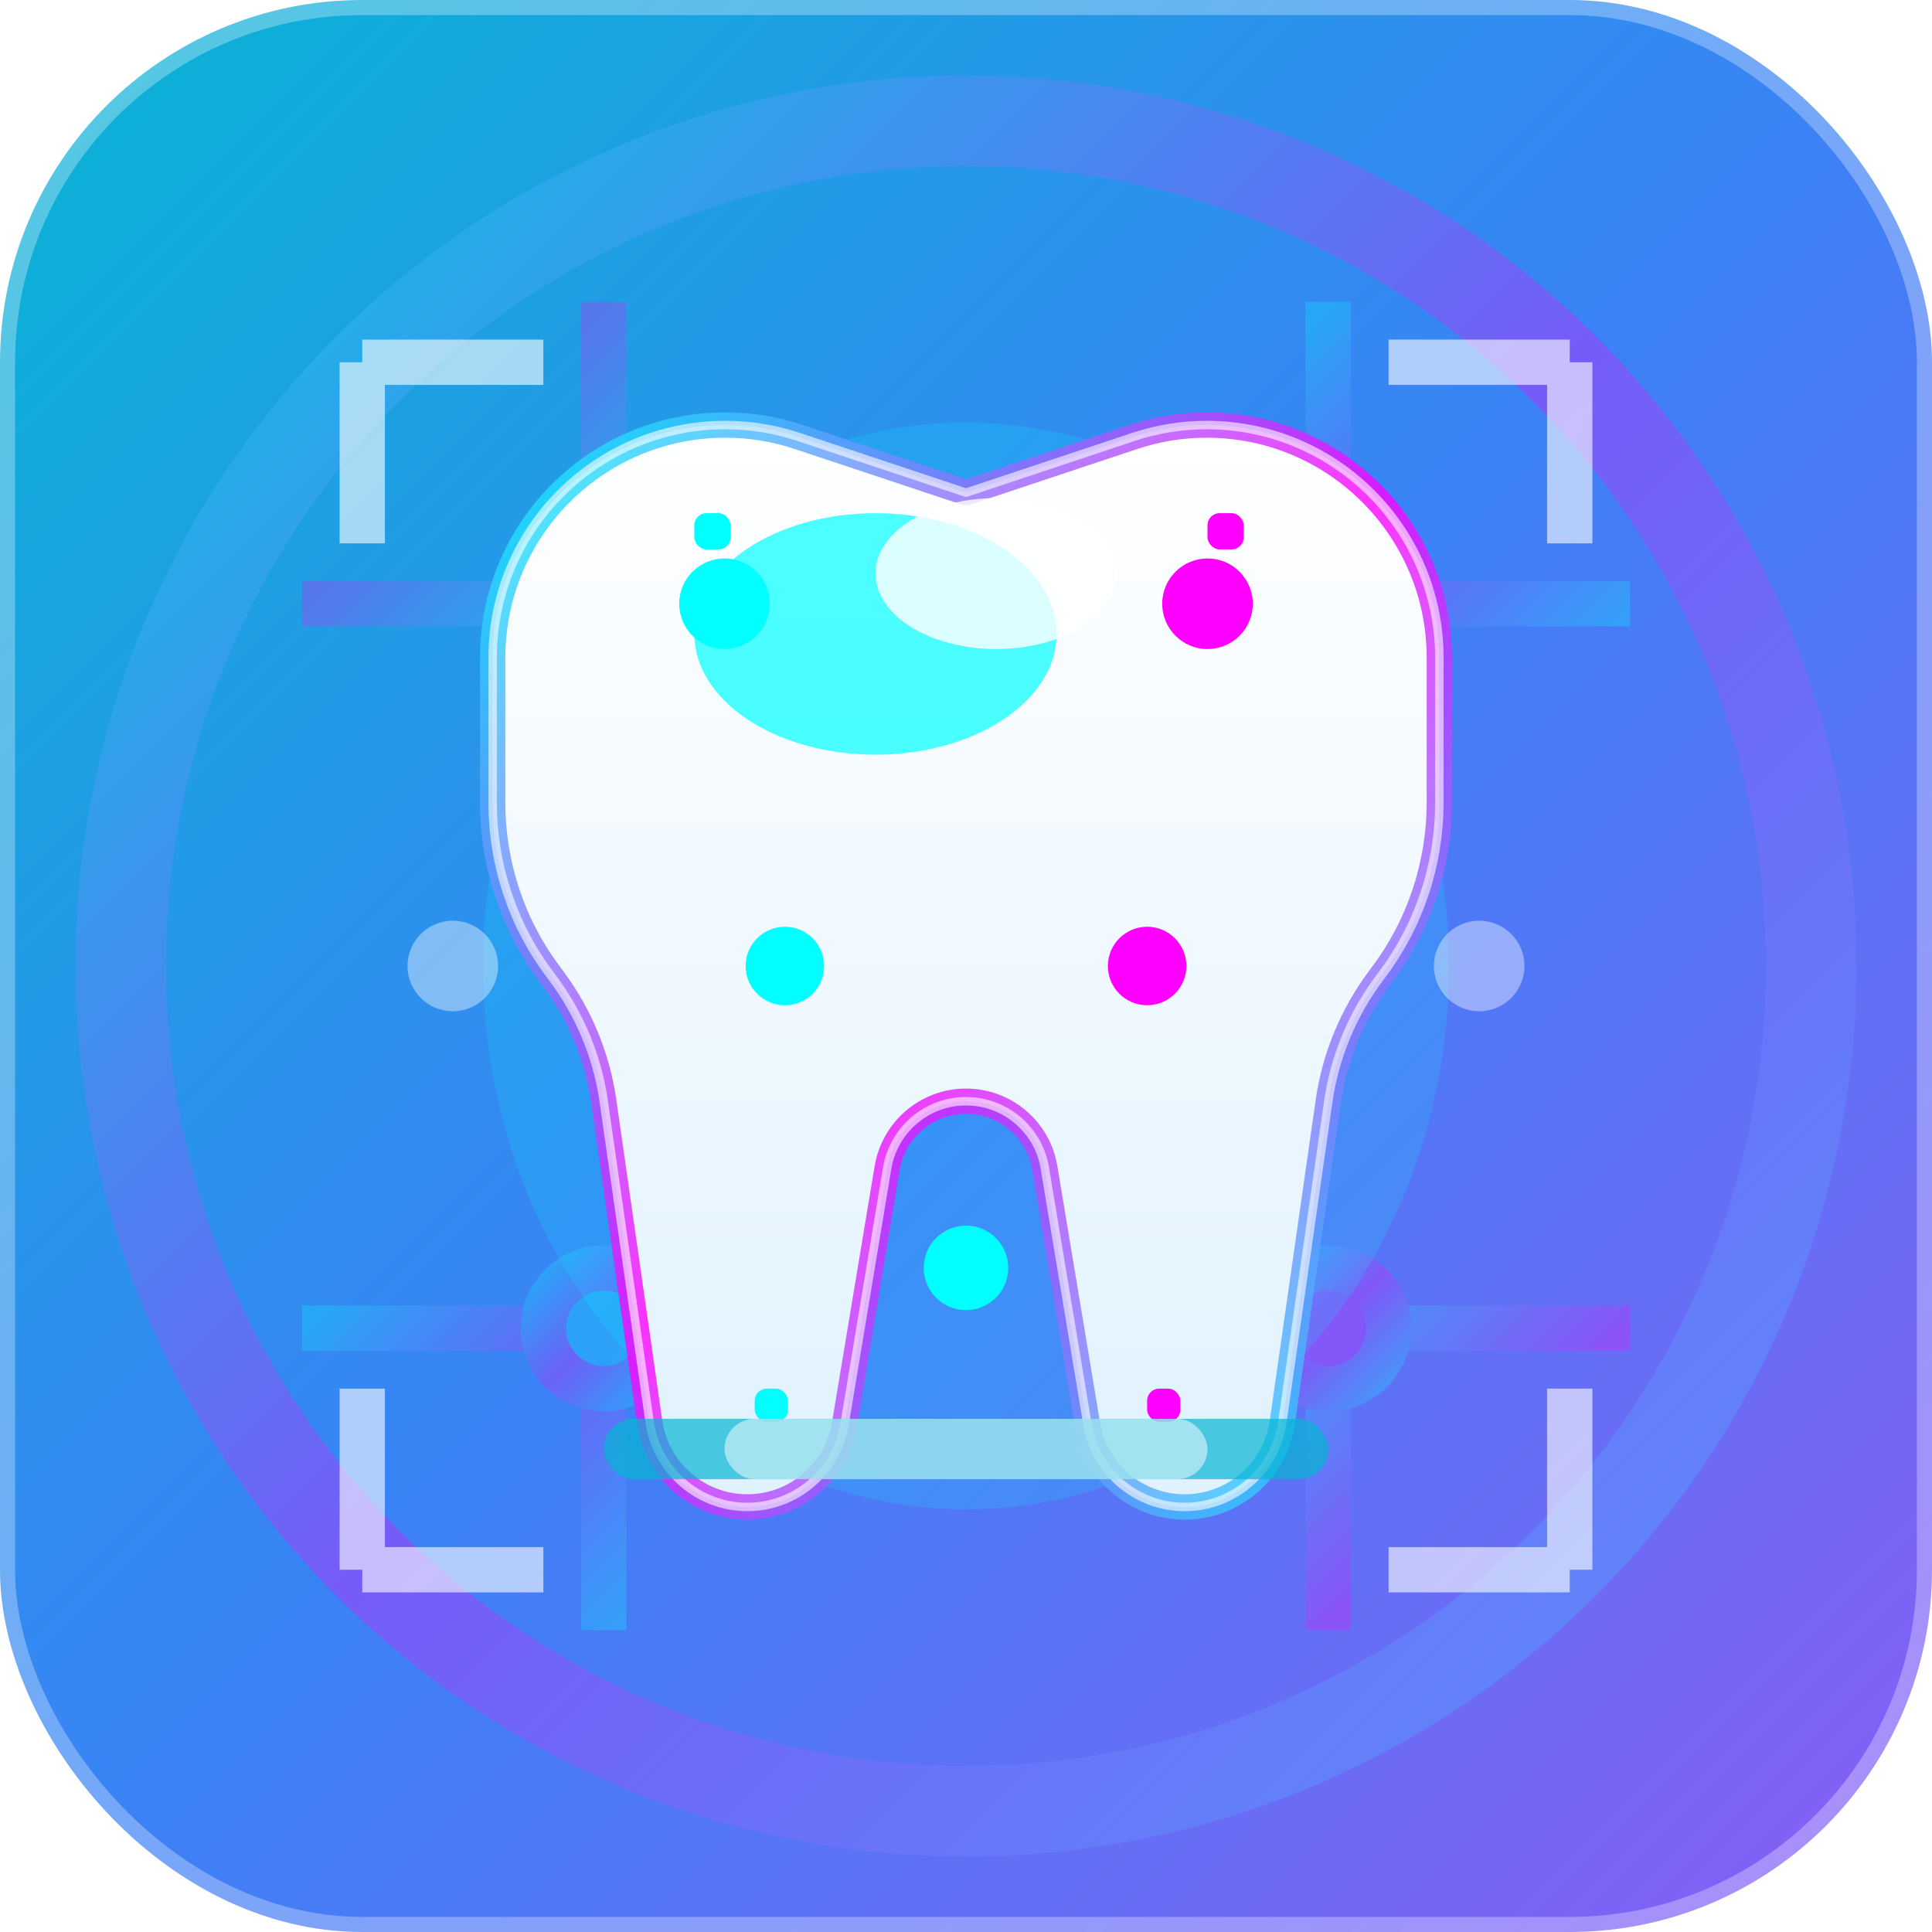 <svg xmlns="http://www.w3.org/2000/svg" viewBox="0 0 64 64">
  <defs>
    <!-- Gradiente tecnológico moderno -->
    <linearGradient id="techGradient" x1="0%" y1="0%" x2="100%" y2="100%">
      <stop offset="0%" style="stop-color:#06b6d4;stop-opacity:1" />
      <stop offset="50%" style="stop-color:#3b82f6;stop-opacity:1" />
      <stop offset="100%" style="stop-color:#8b5cf6;stop-opacity:1" />
    </linearGradient>
    
    <!-- Gradiente neón cyan-magenta -->
    <linearGradient id="neonGradient" x1="0%" y1="0%" x2="100%" y2="100%">
      <stop offset="0%" style="stop-color:#00ffff;stop-opacity:1" />
      <stop offset="50%" style="stop-color:#ff00ff;stop-opacity:1" />
      <stop offset="100%" style="stop-color:#00ffff;stop-opacity:1" />
    </linearGradient>
    
    <!-- Gradiente para el diente -->
    <linearGradient id="toothTech" x1="0%" y1="0%" x2="0%" y2="100%">
      <stop offset="0%" style="stop-color:#ffffff;stop-opacity:1" />
      <stop offset="100%" style="stop-color:#e0f2fe;stop-opacity:1" />
    </linearGradient>
    
    <!-- Filtro de resplandor intenso -->
    <filter id="glow">
      <feGaussianBlur stdDeviation="2" result="coloredBlur"/>
      <feMerge>
        <feMergeNode in="coloredBlur"/>
        <feMergeNode in="SourceGraphic"/>
      </feMerge>
    </filter>
    
    <!-- Filtro de resplandor neón ultra intenso -->
    <filter id="neonGlow">
      <feGaussianBlur stdDeviation="4" result="coloredBlur"/>
      <feMerge>
        <feMergeNode in="coloredBlur"/>
        <feMergeNode in="coloredBlur"/>
        <feMergeNode in="SourceGraphic"/>
      </feMerge>
    </filter>
    
    <!-- Filtro de resplandor extremo -->
    <filter id="ultraGlow">
      <feGaussianBlur stdDeviation="6" result="coloredBlur"/>
      <feMerge>
        <feMergeNode in="coloredBlur"/>
        <feMergeNode in="coloredBlur"/>
        <feMergeNode in="coloredBlur"/>
        <feMergeNode in="SourceGraphic"/>
      </feMerge>
    </filter>
  </defs>
  
  <!-- Fondo con gradiente tech -->
  <rect width="64" height="64" fill="url(#techGradient)" rx="12"/>
  
  <!-- Aura neón de fondo pulsante -->
  <g opacity="0.3">
    <circle cx="32" cy="32" r="28" fill="none" stroke="url(#neonGradient)" stroke-width="3" filter="url(#ultraGlow)">
      <animate attributeName="r" values="28;30;28" dur="2s" repeatCount="indefinite"/>
      <animate attributeName="opacity" values="0.3;0.5;0.3" dur="2s" repeatCount="indefinite"/>
    </circle>
  </g>
  
  <!-- Circuito digital de fondo neón -->
  <g opacity="0.25" stroke="url(#neonGradient)" stroke-width="1.5" fill="none" filter="url(#neonGlow)">
    <path d="M 10 20 L 20 20 L 20 10"/>
    <path d="M 44 10 L 44 20 L 54 20"/>
    <path d="M 10 44 L 20 44 L 20 54"/>
    <path d="M 44 54 L 44 44 L 54 44"/>
    <circle cx="20" cy="20" r="2" fill="#00ffff">
      <animate attributeName="fill" values="#00ffff;#ff00ff;#00ffff" dur="3s" repeatCount="indefinite"/>
    </circle>
    <circle cx="44" cy="20" r="2" fill="#ff00ff">
      <animate attributeName="fill" values="#ff00ff;#00ffff;#ff00ff" dur="3s" repeatCount="indefinite"/>
    </circle>
    <circle cx="20" cy="44" r="2" fill="#00ffff">
      <animate attributeName="fill" values="#00ffff;#ff00ff;#00ffff" dur="3s" begin="1s" repeatCount="indefinite"/>
    </circle>
    <circle cx="44" cy="44" r="2" fill="#ff00ff">
      <animate attributeName="fill" values="#ff00ff;#00ffff;#ff00ff" dur="3s" begin="1s" repeatCount="indefinite"/>
    </circle>
  </g>
  
  <!-- Diente Font Awesome EXACTO - Versión Neón/Futurista -->
  <!-- Diente Font Awesome EXACTO - Versión Neón/Futurista -->
  <g transform="translate(32, 32)">
    <!-- Resplandor neón ultra intenso de fondo -->
    <ellipse cx="0" cy="0" rx="16" ry="18" fill="#00ffff" opacity="0.15" filter="url(#ultraGlow)">
      <animate attributeName="opacity" values="0.15;0.25;0.15" dur="2s" repeatCount="indefinite"/>
    </ellipse>
    
    <!-- Aura neón cyan -->
    <g transform="scale(0.07, 0.07) translate(-224, -256)" opacity="0.4" filter="url(#neonGlow)">
      <path d="M145 5.7L224 32 303 5.7C314.3 1.9 326 0 337.9 0 398.7 0 448 49.3 448 110.1l0 68.5c0 29.4-9.5 58.1-27.2 81.6l-1.1 1.5c-12.9 17.2-21.3 37.4-24.3 58.7L373.7 471.9c-3.3 23-23 40.1-46.2 40.1-22.8 0-42.3-16.5-46-39L261.3 351.6c-3-18.2-18.8-31.6-37.3-31.6s-34.2 13.4-37.3 31.6L166.5 473c-3.8 22.5-23.2 39-46 39-23.2 0-42.9-17.2-46.2-40.1L52.6 320.3c-3-21.3-11.4-41.5-24.3-58.7l-1.1-1.5C9.5 236.7 0 208 0 178.6L0 110.1C0 49.3 49.3 0 110.1 0c11.9 0 23.6 1.9 34.9 5.7z" 
            fill="#00ffff"/>
    </g>
    
    <!-- Aura neón magenta -->
    <g transform="scale(0.07, 0.07) translate(-223, -255)" opacity="0.35" filter="url(#neonGlow)">
      <path d="M145 5.7L224 32 303 5.7C314.3 1.9 326 0 337.9 0 398.7 0 448 49.3 448 110.1l0 68.5c0 29.4-9.5 58.1-27.2 81.6l-1.1 1.5c-12.9 17.2-21.3 37.4-24.3 58.7L373.7 471.9c-3.3 23-23 40.1-46.2 40.1-22.8 0-42.3-16.5-46-39L261.3 351.6c-3-18.2-18.8-31.6-37.3-31.6s-34.2 13.4-37.3 31.6L166.5 473c-3.8 22.5-23.2 39-46 39-23.2 0-42.9-17.2-46.2-40.1L52.6 320.3c-3-21.3-11.4-41.5-24.3-58.7l-1.1-1.5C9.5 236.7 0 208 0 178.6L0 110.1C0 49.3 49.3 0 110.1 0c11.9 0 23.6 1.9 34.9 5.7z" 
            fill="#ff00ff"/>
    </g>
    
    <!-- Path EXACTO del ícono fa-tooth con gradiente brillante -->
    <g transform="scale(0.07, 0.07) translate(-224, -256)">
      <path d="M145 5.7L224 32 303 5.7C314.3 1.9 326 0 337.9 0 398.7 0 448 49.3 448 110.1l0 68.5c0 29.4-9.5 58.1-27.2 81.6l-1.1 1.5c-12.9 17.2-21.3 37.4-24.3 58.7L373.7 471.9c-3.3 23-23 40.1-46.2 40.1-22.8 0-42.3-16.5-46-39L261.3 351.6c-3-18.2-18.8-31.6-37.3-31.6s-34.2 13.4-37.3 31.6L166.5 473c-3.8 22.5-23.2 39-46 39-23.2 0-42.9-17.2-46.2-40.1L52.6 320.3c-3-21.3-11.4-41.5-24.3-58.7l-1.1-1.5C9.5 236.7 0 208 0 178.6L0 110.1C0 49.3 49.3 0 110.1 0c11.9 0 23.6 1.9 34.9 5.7z" 
            fill="url(#toothTech)"
            filter="url(#glow)"/>
    </g>
    
    <!-- Borde neón brillante pulsante -->
    <g transform="scale(0.07, 0.07) translate(-224, -256)">
      <path d="M145 5.7L224 32 303 5.7C314.3 1.9 326 0 337.9 0 398.7 0 448 49.3 448 110.1l0 68.5c0 29.4-9.5 58.1-27.2 81.6l-1.1 1.5c-12.9 17.2-21.3 37.4-24.3 58.7L373.7 471.9c-3.3 23-23 40.1-46.2 40.1-22.8 0-42.3-16.5-46-39L261.3 351.6c-3-18.2-18.8-31.6-37.3-31.6s-34.2 13.4-37.3 31.6L166.5 473c-3.8 22.5-23.2 39-46 39-23.2 0-42.9-17.2-46.2-40.1L52.6 320.3c-3-21.3-11.4-41.5-24.3-58.7l-1.1-1.5C9.5 236.7 0 208 0 178.6L0 110.1C0 49.3 49.3 0 110.1 0c11.9 0 23.6 1.9 34.9 5.7z" 
            fill="none"
            stroke="url(#neonGradient)"
            stroke-width="12"
            opacity="0.8"
            filter="url(#neonGlow)"
            stroke-linejoin="round"
            stroke-linecap="round">
        <animate attributeName="opacity" values="0.8;1;0.8" dur="1.5s" repeatCount="indefinite"/>
      </path>
    </g>
    
    <!-- Borde interior neón -->
    <g transform="scale(0.07, 0.07) translate(-224, -256)">
      <path d="M145 5.7L224 32 303 5.7C314.3 1.9 326 0 337.9 0 398.7 0 448 49.3 448 110.1l0 68.5c0 29.4-9.5 58.1-27.2 81.6l-1.1 1.5c-12.9 17.2-21.3 37.4-24.3 58.7L373.7 471.9c-3.3 23-23 40.1-46.2 40.1-22.8 0-42.3-16.5-46-39L261.3 351.6c-3-18.2-18.8-31.6-37.3-31.6s-34.2 13.4-37.3 31.6L166.5 473c-3.8 22.5-23.2 39-46 39-23.2 0-42.9-17.2-46.2-40.1L52.6 320.3c-3-21.3-11.4-41.5-24.3-58.7l-1.1-1.5C9.5 236.7 0 208 0 178.6L0 110.1C0 49.3 49.3 0 110.1 0c11.9 0 23.6 1.9 34.9 5.7z" 
            fill="none"
            stroke="#ffffff"
            stroke-width="4"
            opacity="0.6"/>
    </g>
    
    <!-- Brillos intensos neón -->
    <ellipse cx="-3" cy="-11" rx="6" ry="4" fill="#00ffff" opacity="0.7" filter="url(#neonGlow)">
      <animate attributeName="opacity" values="0.7;0.9;0.7" dur="2s" repeatCount="indefinite"/>
    </ellipse>
    <ellipse cx="1" cy="-13" rx="4" ry="2.5" fill="#ffffff" opacity="0.8"/>
    
    <!-- Líneas de escaneo neón vibrantes -->
    <g stroke="url(#neonGradient)" stroke-width="1.2" opacity="0.8" filter="url(#neonGlow)" stroke-linecap="round">
      <line x1="-12" y1="-12" x2="12" y2="-12" stroke-dasharray="16,4">
        <animate attributeName="stroke-dashoffset" values="0;20" dur="1.5s" repeatCount="indefinite"/>
        <animate attributeName="opacity" values="0.8;1;0.8" dur="1.5s" repeatCount="indefinite"/>
      </line>
      <line x1="-10" y1="-4" x2="10" y2="-4" stroke-dasharray="14,3">
        <animate attributeName="stroke-dashoffset" values="0;17" dur="2s" repeatCount="indefinite"/>
        <animate attributeName="opacity" values="0.8;1;0.8" dur="2s" repeatCount="indefinite"/>
      </line>
      <line x1="-9" y1="4" x2="9" y2="4" stroke-dasharray="12,3">
        <animate attributeName="stroke-dashoffset" values="0;15" dur="2.5s" repeatCount="indefinite"/>
        <animate attributeName="opacity" values="0.8;1;0.8" dur="2.5s" repeatCount="indefinite"/>
      </line>
      <line x1="-7" y1="11" x2="7" y2="11" stroke-dasharray="10,2">
        <animate attributeName="stroke-dashoffset" values="0;12" dur="3s" repeatCount="indefinite"/>
        <animate attributeName="opacity" values="0.8;1;0.8" dur="3s" repeatCount="indefinite"/>
      </line>
    </g>
    
    <!-- Puntos neón ultra brillantes -->
    <g filter="url(#neonGlow)">
      <circle cx="-8" cy="-12" r="1.5" fill="#00ffff">
        <animate attributeName="r" values="1.5;2;1.5" dur="1.5s" repeatCount="indefinite"/>
        <animate attributeName="fill" values="#00ffff;#ff00ff;#00ffff" dur="3s" repeatCount="indefinite"/>
      </circle>
      <circle cx="8" cy="-12" r="1.5" fill="#ff00ff">
        <animate attributeName="r" values="1.5;2;1.5" dur="1.5s" begin="0.5s" repeatCount="indefinite"/>
        <animate attributeName="fill" values="#ff00ff;#00ffff;#ff00ff" dur="3s" repeatCount="indefinite"/>
      </circle>
      <circle cx="-6" cy="0" r="1.3" fill="#00ffff">
        <animate attributeName="r" values="1.3;1.8;1.3" dur="1.5s" begin="1s" repeatCount="indefinite"/>
        <animate attributeName="fill" values="#00ffff;#ff00ff;#00ffff" dur="3s" begin="1s" repeatCount="indefinite"/>
      </circle>
      <circle cx="6" cy="0" r="1.3" fill="#ff00ff">
        <animate attributeName="r" values="1.3;1.8;1.3" dur="1.5s" begin="1.5s" repeatCount="indefinite"/>
        <animate attributeName="fill" values="#ff00ff;#00ffff;#ff00ff" dur="3s" begin="1s" repeatCount="indefinite"/>
      </circle>
      <circle cx="0" cy="10" r="1.4" fill="#00ffff">
        <animate attributeName="r" values="1.4;1.9;1.4" dur="1.5s" begin="0.25s" repeatCount="indefinite"/>
        <animate attributeName="fill" values="#00ffff;#ffffff;#00ffff" dur="3s" repeatCount="indefinite"/>
      </circle>
    </g>
    
    <!-- Partículas neón flotantes -->
    <g filter="url(#neonGlow)">
      <rect x="-9" y="-15" width="1.2" height="1.2" rx="0.4" fill="#00ffff">
        <animate attributeName="opacity" values="0.7;1;0.7" dur="1s" repeatCount="indefinite"/>
        <animate attributeName="y" values="-15;-14;-15" dur="2s" repeatCount="indefinite"/>
      </rect>
      <rect x="8" y="-15" width="1.2" height="1.2" rx="0.4" fill="#ff00ff">
        <animate attributeName="opacity" values="0.7;1;0.7" dur="1s" begin="0.5s" repeatCount="indefinite"/>
        <animate attributeName="y" values="-15;-14;-15" dur="2s" begin="0.5s" repeatCount="indefinite"/>
      </rect>
      <rect x="-7" y="14" width="1.1" height="1.1" rx="0.4" fill="#00ffff">
        <animate attributeName="opacity" values="0.7;1;0.7" dur="1s" begin="1s" repeatCount="indefinite"/>
        <animate attributeName="y" values="14;15;14" dur="2s" repeatCount="indefinite"/>
      </rect>
      <rect x="6" y="14" width="1.1" height="1.1" rx="0.4" fill="#ff00ff">
        <animate attributeName="opacity" values="0.7;1;0.7" dur="1s" begin="0.75s" repeatCount="indefinite"/>
        <animate attributeName="y" values="14;15;14" dur="2s" begin="0.75s" repeatCount="indefinite"/>
      </rect>
    </g>
  </g>
  
  <!-- Símbolo de escaneo/tecnología -->
  <g transform="translate(32, 48)">
    <!-- Línea de escaneo animada -->
    <rect x="-12" y="-1" width="24" height="2" fill="#06b6d4" opacity="0.7" rx="1"/>
    <rect x="-8" y="-1" width="16" height="2" fill="#ffffff" opacity="0.5" rx="1"/>
  </g>
  
  <!-- Elementos de interfaz digital en las esquinas -->
  <g stroke="#ffffff" stroke-width="1.5" fill="none" opacity="0.6">
    <!-- Esquina superior izquierda -->
    <path d="M 12 12 L 12 18 M 12 12 L 18 12"/>
    <!-- Esquina superior derecha -->
    <path d="M 52 12 L 52 18 M 52 12 L 46 12"/>
    <!-- Esquina inferior izquierda -->
    <path d="M 12 52 L 12 46 M 12 52 L 18 52"/>
    <!-- Esquina inferior derecha -->
    <path d="M 52 52 L 52 46 M 52 52 L 46 52"/>
  </g>
  
  <!-- Puntos de datos -->
  <g fill="#ffffff" opacity="0.4">
    <circle cx="15" cy="32" r="1.5"/>
    <circle cx="49" cy="32" r="1.5"/>
  </g>
  
  <!-- Borde exterior tech -->
  <rect width="64" height="64" fill="none" stroke="#ffffff" stroke-width="1" rx="12" opacity="0.3"/>
</svg>
